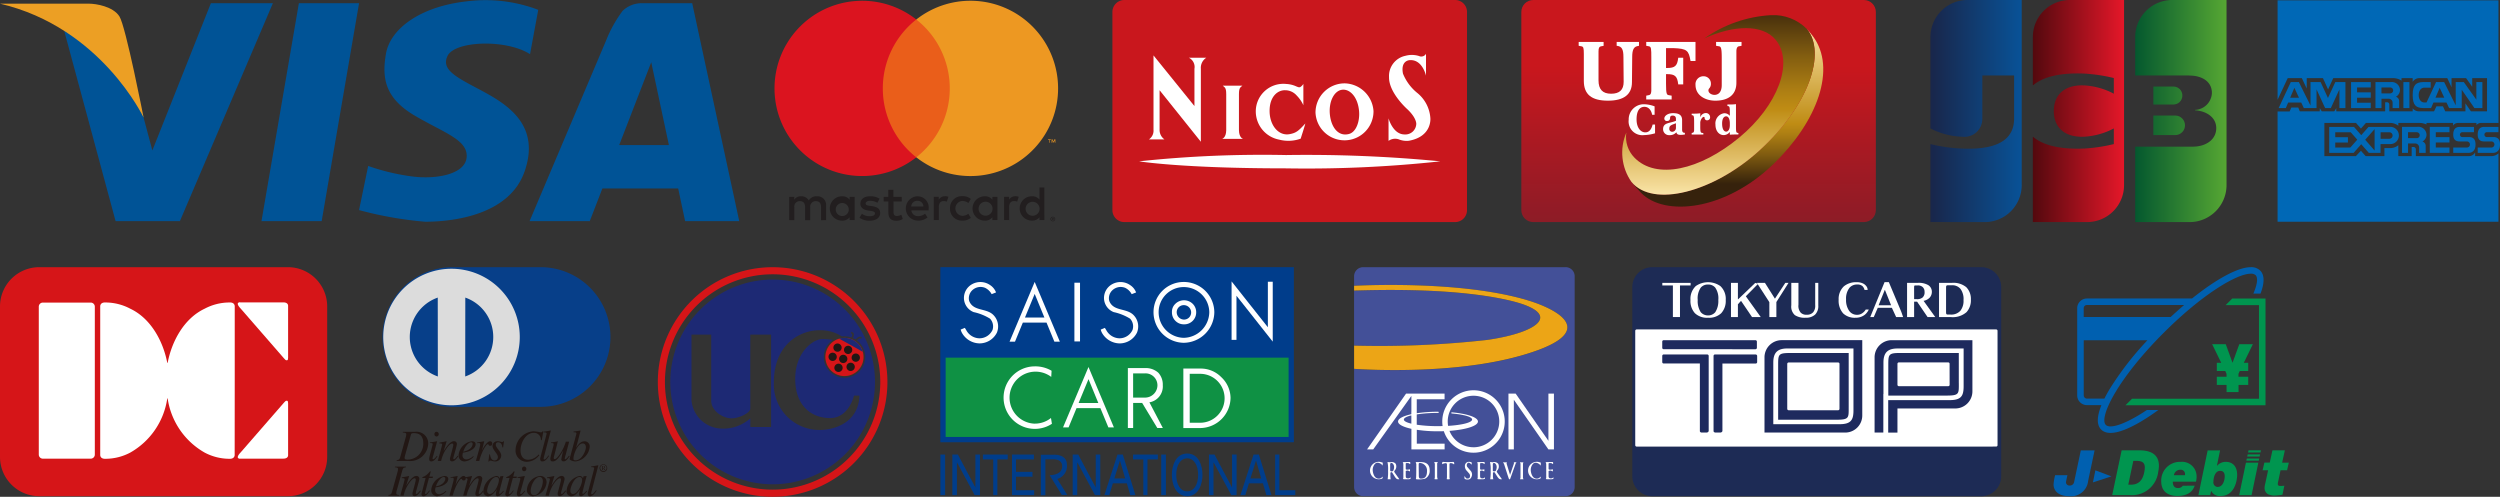 <svg id="レイヤー_1" data-name="レイヤー 1" xmlns="http://www.w3.org/2000/svg" xmlns:xlink="http://www.w3.org/1999/xlink" viewBox="0 0 262 52.062"><rect x="0" y="0" width="262" height="52.062" fill="#333333" stroke="none"/><defs><linearGradient id="linear-gradient" x1="261.77" y1="11.637" x2="271.34" y2="11.637" gradientTransform="translate(-38)" gradientUnits="userSpaceOnUse"><stop offset="0" stop-color="#04582f"/><stop offset="1" stop-color="#56a733"/></linearGradient><linearGradient id="linear-gradient-2" x1="202.31" y1="11.637" x2="211.877" y2="11.637" gradientUnits="userSpaceOnUse"><stop offset="0" stop-color="#19264a"/><stop offset="1" stop-color="#085297"/></linearGradient><linearGradient id="linear-gradient-3" x1="213.043" y1="11.637" x2="222.604" y2="11.637" gradientUnits="userSpaceOnUse"><stop offset="0" stop-color="#53090e"/><stop offset="1" stop-color="#e51729"/></linearGradient><clipPath id="clip-path"><path d="M160.685,0a1.253,1.253,0,0,0-1.25,1.252V22.021a1.251,1.251,0,0,0,1.25,1.254h34.647a1.256,1.256,0,0,0,1.257-1.254V1.252A1.257,1.257,0,0,0,195.332,0Z" style="fill:none"/></clipPath><linearGradient id="linear-gradient-4" x1="-154.68" y1="418.647" x2="-153.006" y2="418.647" gradientTransform="matrix(0, 14.687, 14.687, 0, -5970.818, 2271.36)" gradientUnits="userSpaceOnUse"><stop offset="0" stop-color="#c9171d"/><stop offset="0.3" stop-color="#c9171d"/><stop offset="0.605" stop-color="#ac1922"/><stop offset="1" stop-color="#8a1c27"/></linearGradient><clipPath id="clip-path-2"><path d="M184.356,15.8c-4.8,4.342-11.11,6-13.379,3.261.281.361.816.958,1.035,1.175,2.455,2.475,8.753,1.862,13.819-3.019,4.671-4.5,6.651-10.049,4.176-13.4a9.589,9.589,0,0,0-.655-.79c2.066,2.493.253,8.019-5,12.769" style="fill:none"/></clipPath><linearGradient id="linear-gradient-5" x1="-156.032" y1="416.552" x2="-154.358" y2="416.552" gradientTransform="matrix(0, 12.541, 12.541, 0, -5042.079, 1959.293)" gradientUnits="userSpaceOnUse"><stop offset="0" stop-color="#f9e4a7"/><stop offset="0.087" stop-color="#efd48d"/><stop offset="0.5" stop-color="#bf8c14"/><stop offset="0.55" stop-color="#ae7f13"/><stop offset="0.65" stop-color="#825d10"/><stop offset="0.788" stop-color="#3c270c"/><stop offset="0.8" stop-color="#36220c"/><stop offset="1" stop-color="#36220c"/></linearGradient><clipPath id="clip-path-3"><path d="M178.607,4.029c3.042-1.4,6.1-1.528,7.48.142,1.94,2.342.244,6.887-3.83,10.257-4.109,3.4-8.675,4.438-10.968,2.094a3.1,3.1,0,0,1-.85-2.63,5.353,5.353,0,0,0,.538,5.173c2.269,2.74,8.575,1.081,13.379-3.261,5.249-4.75,7.061-10.277,5-12.769A4.917,4.917,0,0,0,185.6,1.59a13.413,13.413,0,0,0-6.994,2.439" style="fill:none"/></clipPath><linearGradient id="linear-gradient-6" x1="-137.13" y1="446.616" x2="-135.456" y2="446.616" gradientTransform="matrix(0, -13.339, -13.339, 0, 6138.12, -1806.593)" gradientUnits="userSpaceOnUse"><stop offset="0" stop-color="#f9e4a7"/><stop offset="0.1" stop-color="#f9e4a7"/><stop offset="0.169" stop-color="#efd48d"/><stop offset="0.5" stop-color="#bf8c14"/><stop offset="0.584" stop-color="#ae7f13"/><stop offset="0.75" stop-color="#825d10"/><stop offset="0.98" stop-color="#3c270c"/><stop offset="1" stop-color="#36220c"/></linearGradient></defs><title>daibiki_img</title><polygon points="37.629 0.336 31.322 0.336 27.404 23.174 33.711 23.174 37.629 0.336" style="fill:#005396"/><polygon points="22.101 0.336 15.967 15.766 12.449 2.581 6.334 1.769 12.115 23.174 13.023 23.174 17.944 23.174 18.852 23.174 28.599 0.336 22.101 0.336" style="fill:#005396"/><path d="M38.585,17.393l-.956,4.624a39.139,39.139,0,0,0,6.928,1.22c3.074,0,8.839-.751,10.416-5.257s-1.29-6.713-4.013-8.215-4.826-2.3-4.061-3.9,6.163-1.784,8.648-.188l.86-4.647A15.547,15.547,0,0,0,48.9.143C44.127.67,40.91,2.964,40.448,5.635c-.442,2.556-.1,4.647,3.01,6.478s5.59,2.535,5.447,4.365-3.345,2.394-6.02,1.972A22.712,22.712,0,0,1,38.585,17.393Z" style="fill:#005396"/><path d="M71.8,23.174h5.673L72.542.336h-5.2a2.883,2.883,0,0,0-2.1.812,13.544,13.544,0,0,0-1.72,3.09L55.5,23.174h6.307L63.13,19.75h7.943ZM64.893,15.2l3.358-8.676L70.1,15.2Z" style="fill:#005396"/><path d="M0,.384H9.317c.741,0,2.532.287,3.2,1.338S15.05,12.328,15.05,12.328,10.607,2.868,0,.384Z" style="fill:#ec9f24"/><path d="M30.178,52a4.113,4.113,0,0,0,4.111-4.113V32.116A4.114,4.114,0,0,0,30.178,28H4.118A4.116,4.116,0,0,0,0,32.116V47.887A4.114,4.114,0,0,0,4.118,52Z" style="fill:#d61518"/><path d="M4.492,31.71H9.507a.43.43,0,0,1,.43.43v15.5a.428.428,0,0,1-.428.428H4.491a.426.426,0,0,1-.426-.426V32.138A.428.428,0,0,1,4.492,31.71Z" style="fill:#fff"/><path d="M24.6,39.88V32.133s.051-.479-.593-.433a5.563,5.563,0,0,0-2.554.649c-2.2,1.038-3.461,3.469-3.882,5.67l-.024.017-.018-.017c-.42-2.2-1.682-4.632-3.882-5.67a5.571,5.571,0,0,0-2.552-.649c-.642-.046-.592.433-.592.433V47.649s-.051.474.592.432a5.568,5.568,0,0,0,2.552-.647,7.809,7.809,0,0,0,3.882-5.672l.018-.014.024.014a7.823,7.823,0,0,0,3.882,5.672A5.56,5.56,0,0,0,24,48.081c.644.042.593-.432.593-.432Z" style="fill:#fff"/><path d="M29.9,37.7a.212.212,0,0,0,.219.044s.067-.022.067-.209h.007V32.067s.047-.378-.506-.378l-4.5,0a.232.232,0,0,0-.244.072s-.148.128.27.566l4.477,5.146s.1.12.206.219" style="fill:#fff"/><path d="M29.9,42.055a.219.219,0,0,1,.219-.044s.067.02.067.211h.007v5.466s.047.378-.506.378l-4.5,0a.24.24,0,0,1-.244-.076s-.148-.13.27-.568l4.477-5.144s.1-.118.206-.219" style="fill:#fff"/><path d="M261.153,16.361h-1.762v-.392a.705.705,0,0,1-.622.392h-5.59V15.64a.238.238,0,0,0-.243-.232h-.193v.953h-1.4V15.22a1.343,1.343,0,0,1-.846.3h-.609v.844h-1.964l-.5-.563-.531.563h-3.3v-3.48h3.315l.519.591.521-.591H250.5a1.339,1.339,0,0,1,.846.3v-.3h2.179a1.743,1.743,0,0,1,.77.162l0-.162h2.782v.278a.64.64,0,0,1,.537-.278h1.917v.227a.618.618,0,0,1,.5-.227h1.809V.037H238.69V10.45l1.062-2.261h1.482l.511,1.088V8.189h1.7l.537,1.181.544-1.181h6.214a1.629,1.629,0,0,1,.938.26l0-.26h1.17V8.58a.821.821,0,0,1,.7-.392h2.926l.448.958V8.189h1.524l.641.9v-.9h1.554v3.48h-1.689l-.575-.832v.832h-2.113l-.243-.523h-.687l-.243.523h-1.543a.835.835,0,0,1-.7-.318v.318H250.4v-.72a.237.237,0,0,0-.243-.232h-.193v.953h-5.121v-.341l-.211.341h-1.312l-.211-.342v.342H241.02l-.162-.4h-.728l-.173.41-1.266,0V23.238h23.147V16.071A1.1,1.1,0,0,1,261.153,16.361Z" style="fill:#0068b6"/><path d="M245.17,9.369v1.958h.63V8.6h-1.06l-.77,1.671L243.2,8.6H242.14V11.06L240.919,8.6h-.843L238.8,11.327h.754l.245-.58h1.371l.27.58h1.333V9.369l.9,1.958h.6Zm-5.159.871.44-1.037.481,1.037Z" style="fill:#0068b6"/><polygon points="248.455 10.766 247.021 10.766 247.021 10.24 248.455 10.24 248.455 9.679 247.021 9.679 247.021 9.165 248.455 9.165 248.455 8.603 246.392 8.603 246.392 11.327 248.455 11.327 248.455 10.766" style="fill:#0068b6"/><polygon points="254.641 16.019 256.703 16.019 256.703 15.459 255.27 15.459 255.27 14.932 256.703 14.932 256.703 14.371 255.27 14.371 255.27 13.857 256.703 13.857 256.703 13.296 254.641 13.296 254.641 16.019" style="fill:#0068b6"/><path d="M251.518,9.431a.856.856,0,0,0-.969-.827h-1.6v2.723h.63v-.98h.753a.412.412,0,0,1,.412.412v.569h.686v-.773a.482.482,0,0,0-.342-.415A.816.816,0,0,0,251.518,9.431Zm-1.024.355h-.917v-.62h.917a.31.31,0,1,1,0,.62Z" style="fill:#0068b6"/><path d="M254.3,14.123a.855.855,0,0,0-.969-.827h-1.6v2.723h.63v-.981h.753a.412.412,0,0,1,.412.411v.569h.686v-.773a.481.481,0,0,0-.342-.415A.816.816,0,0,0,254.3,14.123Zm-1.023.354h-.917v-.62h.917a.31.31,0,1,1,0,.62Z" style="fill:#0068b6"/><rect x="251.876" y="8.603" width="0.63" height="2.723" style="fill:#0068b6"/><path d="M254.011,11.327h.766l.246-.58h1.371l.27.58h1.325V9.4l1.329,1.925h.835V8.6h-.63v1.848L258.206,8.6h-.847v2.441L256.146,8.6H255.3l-1,2.139h-.241c-.33,0-.58-.314-.58-.777s.25-.777.58-.777h.677V8.6h-.723c-.84,0-1.162.314-1.162,1.362S253.171,11.327,254.011,11.327ZM255.678,9.2l.482,1.037h-.922Z" style="fill:#0068b6"/><path d="M250.5,13.3h-2.279l-.764.867L246.7,13.3h-2.6v2.723h2.556l.8-.909.8.909h1.225V15.1H250.5a.9.9,0,1,0,0-1.806Zm-4.184,2.162h-1.582v-.526h1.328v-.561h-1.328v-.514h1.624l.684.777Zm1.557-.816.985-1.118v2.25Zm2.528-.1h-.913v-.684h.913a.342.342,0,0,1,0,.684Z" style="fill:#0068b6"/><path d="M258.762,14.364h-.656a.258.258,0,1,1,0-.507h1.166V13.3h-1.5c-.311,0-.672.129-.672.814,0,.6.361.709.672.709h.777a.32.32,0,0,1,0,.639H257.1v.561h1.578c.311,0,.757-.141.757-.885C259.434,14.487,259.073,14.364,258.762,14.364Z" style="fill:#0068b6"/><path d="M261.328,14.364h-.657a.258.258,0,1,1,0-.507h1.166V13.3h-1.5c-.311,0-.672.129-.672.814,0,.6.361.709.672.709h.777a.32.32,0,0,1,0,.639h-1.449v.561h1.577c.311,0,.757-.141.757-.885C262,14.487,261.639,14.364,261.328,14.364Z" style="fill:#0068b6"/><path d="M248.25,10.108"/><path d="M86.575,23.068V21.537a.908.908,0,0,0-.959-.969.944.944,0,0,0-.857.434.9.9,0,0,0-.806-.434.806.806,0,0,0-.714.362v-.3h-.531v2.439h.536V21.726a.571.571,0,0,1,.6-.648c.352,0,.531.23.531.643v1.357h.536V21.726a.574.574,0,0,1,.6-.648c.362,0,.536.23.536.643v1.357ZM94.5,20.629h-.873v-.74h-.536v.74h-.485v.485H93.1v1.123c0,.566.219.9.847.9a1.245,1.245,0,0,0,.663-.189L94.46,22.5a.98.98,0,0,1-.469.138c-.255,0-.352-.163-.352-.408V21.114h.867Zm4.526-.061a.719.719,0,0,0-.643.357v-.3h-.526v2.439h.531V21.7c0-.4.173-.628.51-.628a.865.865,0,0,1,.332.061l.163-.51a1.135,1.135,0,0,0-.378-.066Zm-6.842.255a1.824,1.824,0,0,0-.995-.255c-.617,0-1.02.3-1.02.781,0,.4.3.643.842.719l.255.036c.291.041.429.117.429.255,0,.189-.194.3-.556.3a1.3,1.3,0,0,1-.811-.255l-.255.413a1.76,1.76,0,0,0,1.056.316c.7,0,1.112-.332,1.112-.8s-.321-.653-.852-.73l-.255-.036c-.23-.031-.413-.077-.413-.24s.173-.286.464-.286a1.572,1.572,0,0,1,.765.209Zm14.213-.255a.719.719,0,0,0-.643.357v-.3h-.526v2.439h.531V21.7c0-.4.173-.628.51-.628a.865.865,0,0,1,.332.061l.163-.51a1.135,1.135,0,0,0-.378-.066ZM99.56,21.844a1.232,1.232,0,0,0,1.186,1.277q.058,0,.115,0a1.276,1.276,0,0,0,.878-.291l-.255-.429a1.071,1.071,0,0,1-.638.219.783.783,0,0,1,0-1.561,1.071,1.071,0,0,1,.638.219l.255-.429a1.276,1.276,0,0,0-.878-.291,1.232,1.232,0,0,0-1.3,1.161q0,.057,0,.115Zm4.97,0V20.629H104v.3a.926.926,0,0,0-.765-.357,1.276,1.276,0,1,0,0,2.551.926.926,0,0,0,.765-.357v.3h.531Zm-1.975,0a.732.732,0,1,1,0,.058Q102.553,21.872,102.555,21.844Zm-6.4-1.276a1.276,1.276,0,0,0,.036,2.551h0a1.482,1.482,0,0,0,1.013-.332l-.255-.393a1.161,1.161,0,0,1-.709.255.676.676,0,0,1-.73-.6h1.811v-.2a1.159,1.159,0,0,0-1.158-1.276Zm0,.475a.6.6,0,0,1,.617.592H95.494a.628.628,0,0,1,.648-.592Zm13.294.806v-2.2h-.51v1.276a.926.926,0,0,0-.765-.357,1.276,1.276,0,1,0,0,2.551.926.926,0,0,0,.765-.357v.3h.51Zm.885.865a.245.245,0,0,1,.23.145.237.237,0,0,1,0,.189.244.244,0,0,1-.133.128.24.24,0,0,1-.1.02.255.255,0,0,1-.23-.148.24.24,0,0,1,0-.189.248.248,0,0,1,.237-.145Zm0,.431a.181.181,0,0,0,.074-.015.191.191,0,0,0,.059-.041.184.184,0,0,0-.059-.3.184.184,0,0,0-.074-.015.191.191,0,0,0-.074.015.186.186,0,0,0-.061.041.185.185,0,0,0,.143.311Zm.015-.3a.1.1,0,0,1,.066.02.064.064,0,0,1,.023.054.061.061,0,0,1-.018.046.089.089,0,0,1-.054.023l.074.084h-.059l-.069-.084h-.023v.084h-.048v-.225Zm-.056.043v.061h.056a.054.054,0,0,0,.031,0,.026.026,0,0,0,0-.023.026.026,0,0,0,0-.023.054.054,0,0,0-.031,0Zm-2.806-1.036a.732.732,0,1,1,0,.058Q107.482,21.878,107.484,21.849Zm-17.917,0V20.629h-.531v.3a.926.926,0,0,0-.765-.357,1.276,1.276,0,1,0,0,2.551.926.926,0,0,0,.765-.357v.3h.531Zm-1.975,0a.682.682,0,1,1-.007.063q0-.032,0-.063Z" style="fill:#221e1f"/><g id="_Group_" data-name=" Group "><rect x="92.009" y="2.044" width="8.036" height="14.442" style="fill:#ea5e1a"/><path id="_Path_" data-name=" Path " d="M92.519,9.266a9.169,9.169,0,0,1,3.508-7.222,9.184,9.184,0,1,0,0,14.442A9.169,9.169,0,0,1,92.519,9.266Z" style="fill:#db141f"/><path d="M110.888,9.266a9.184,9.184,0,0,1-14.861,7.22,9.184,9.184,0,0,0,0-14.442,9.184,9.184,0,0,1,14.861,7.22Z" style="fill:#ed9822"/><path d="M110.01,14.955v-.3h.12V14.6h-.3v.061h.13v.3Zm.589,0V14.6h-.092l-.107.255-.107-.255h-.082v.357h.066v-.268l.1.232h.069l.1-.232v.27Z" style="fill:#ed9822"/></g><path d="M225.668,14.158h2.246a1.722,1.722,0,0,0,.267-.025,1.024,1.024,0,0,0,0-2,1.749,1.749,0,0,0-.267-.026h-2.246ZM227.654,0a3.885,3.885,0,0,0-3.884,3.884V7.91h5.5c.127,0,.282.01.381.014,1.237.063,2.155.7,2.155,1.808a1.84,1.84,0,0,1-1.761,1.782v.045c1.254.087,2.219.779,2.219,1.871,0,1.178-1.057,1.939-2.465,1.939H223.77v7.906h5.7A3.875,3.875,0,0,0,233.34,19.4V0Zm1.055,10.016a.923.923,0,0,0-.784-.93,1.736,1.736,0,0,0-.221-.018h-2.035v1.889H227.7a1.425,1.425,0,0,0,.221-.019A.918.918,0,0,0,228.708,10.016Z" style="fill:url(#linear-gradient)"/><path d="M206.191,0a3.884,3.884,0,0,0-3.881,3.884v9.577a7.747,7.747,0,0,0,3.355.87,1.877,1.877,0,0,0,2.082-1.921V7.91h3.331v4.5c0,1.76-1.083,3.174-4.784,3.174a16.7,16.7,0,0,1-3.984-.482v8.173H208a3.878,3.878,0,0,0,3.876-3.878V0Z" style="fill:url(#linear-gradient-2)"/><path d="M216.92,0a3.884,3.884,0,0,0-3.877,3.884V8.961c.984-.845,2.683-1.369,5.441-1.247a17.54,17.54,0,0,1,3.044.464V9.82a7.542,7.542,0,0,0-2.933-.858c-2.1-.159-3.357.866-3.357,2.679s1.261,2.835,3.357,2.675a7.649,7.649,0,0,0,2.933-.855V15.1a17.468,17.468,0,0,1-3.044.463c-2.757.125-4.456-.4-5.441-1.245v8.955h5.691A3.871,3.871,0,0,0,222.6,19.4V0Z" style="fill:url(#linear-gradient-3)"/><path d="M153.743,22.023a1.252,1.252,0,0,1-1.254,1.252H117.837a1.252,1.252,0,0,1-1.257-1.252V1.255A1.254,1.254,0,0,1,117.837,0h34.653a1.253,1.253,0,0,1,1.254,1.255Z" style="fill:#c9171d"/><path d="M119.375,16.908a122,122,0,0,1,15.407-.659,145.882,145.882,0,0,1,16.167.659,130.56,130.56,0,0,1-16.167.737c-10.93,0-15.407-.737-15.407-.737" style="fill:#fff"/><path d="M149.445,5.632v2.3s-.368-1.726-1.713-1.628c0,0-.971.023-.7,1.412a5.019,5.019,0,0,0,1.543,2.06,3.716,3.716,0,0,1,1.328,2.606s.2,1.927-2.253,2.37a2.183,2.183,0,0,1-1.072-.153,1.169,1.169,0,0,0-1.059.167V12.4s.451,1.69,1.68,1.69a1.145,1.145,0,0,0,1.226-1.1s.049-.61-.925-1.533c0,0-1.963-1.725-1.929-3.381a2.159,2.159,0,0,1,1.728-2.23,2.519,2.519,0,0,1,1.411.024.565.565,0,0,0,.739-.24" style="fill:#fff"/><path d="M130.275,14.552s-.42-.1-.433-.9V9.864c0-.726.183-.7.363-.889h-2.06c.18.193.363.163.363.889v3.789c-.013.795-.431.9-.431.9Z" style="fill:#fff"/><path d="M136.593,8.782v2.244a3.489,3.489,0,0,0-.69-1.005,1.609,1.609,0,0,0-1.219-.564c-.777-.021-1.631.649-1.631,2.169s.955,2.664,2.122,2.429c.67-.134.894-.321,1.619-1.11.042-.05-.484,1.587-.484,1.587a3.809,3.809,0,0,1-2.262.1,3.014,3.014,0,0,1-2.442-2.987A2.89,2.89,0,0,1,134.8,8.8a2.852,2.852,0,0,1,1.08.268c.181.07.286.111.394.054a1.033,1.033,0,0,0,.324-.338" style="fill:#fff"/><path d="M141.389,14.036c-1.164.324-1.9-.752-2.021-2.067s.435-2.406,1.223-2.553c.816-.154,1.715.687,1.842,2.261.082,1.04-.3,2.151-1.045,2.359m-.445-5.3a3.057,3.057,0,0,0-3.078,3.063,3.041,3.041,0,0,0,6.079-.15,3.108,3.108,0,0,0-3-2.913" style="fill:#fff"/><path d="M124.591,6.05a1.077,1.077,0,0,1,.587,1.159v3.907l-4.291-5.31V13.6a1.1,1.1,0,0,1-.484,1.012h1.635a1.218,1.218,0,0,1-.513-1.056v-4.1l4.325,5.4V7.209a1.25,1.25,0,0,1,.572-1.159Z" style="fill:#fff"/><g style="clip-path:url(#clip-path)"><rect x="159.435" width="37.154" height="23.275" style="fill:url(#linear-gradient-4)"/></g><g style="clip-path:url(#clip-path-2)"><rect x="170.977" y="3.035" width="21.505" height="19.681" style="fill:url(#linear-gradient-5)"/></g><g style="clip-path:url(#clip-path-3)"><rect x="169.73" y="1.59" width="21.688" height="20.215" style="fill:url(#linear-gradient-6)"/></g><path d="M179.845,4.392V4.8l.307.052c.193.031.286.155.286,1.18V8.909c0,.825-.418,1.035-.767,1.035-.258,0-.628-.163-.628-.474a.327.327,0,0,1,.09-.212.688.688,0,0,0,.169-.481.761.761,0,0,0-.762-.785.825.825,0,0,0-.85.905c0,1.136,1.074,1.654,2.074,1.654,1.424,0,2.21-.667,2.21-1.88v-3.3c0-.3.093-.49.253-.517l.286-.052V4.392Z" style="fill:#fff"/><path d="M169.426,4.392V4.8l.055.006c.484.062.655.366.655,1.17l.023,2.6c0,.84-.43,1.246-1.316,1.246s-1.318-.454-1.318-1.4V5.373c0-.353.082-.49.252-.517l.281-.052V4.392h-2.612V4.8l.284.052c.209.038.255.155.255.807V8.475c0,1.415.8,2.076,2.53,2.076,1.671,0,2.514-.654,2.514-1.94l.026-2.63c0-.8.17-1.108.657-1.17l.054-.006V4.392Z" style="fill:#fff"/><path d="M172.525,4.392V4.8l.281.052c.244.041.252.267.252,1.18V9.451c0,.273-.049.482-.252.517l-.281.057v.4h2.664v-.4l-.311-.054c-.2-.029-.278-.139-.278-1.178V7.769h.127c.8,0,1.049.222,1.144,1.023l.007.056h.523v-2.8h-.523l-.007.054c-.095.8-.345,1.023-1.144,1.023H174.6V5.043h.771c1.444.052,1.6.262,1.788,1.3l.01.052h.52V4.392Z" style="fill:#fff"/><path d="M173.193,13.052c-.126.539-.391.82-.764.82-.474,0-.917-.466-.917-1.363,0-.935.348-1.314.822-1.314.44,0,.719.351.811.835h.257v-.883a3.308,3.308,0,0,0-1.11-.222,1.585,1.585,0,0,0-1.605,1.63,1.439,1.439,0,0,0,1.592,1.605,4.61,4.61,0,0,0,1.17-.189v-.919Z" style="fill:#fff"/><path d="M175.228,13.811a.3.3,0,0,1-.285-.333c0-.345.232-.373.695-.562v.477a.4.4,0,0,1-.41.418m1.056-.278V12.59c0-.557-.363-.731-.945-.731s-.917.3-.917.562a.253.253,0,0,0,.286.258c.212,0,.32-.111.32-.366,0-.116.1-.2.252-.2.243,0,.358.118.358.342v.206c-.651.281-1.348.164-1.348.881a.627.627,0,0,0,.66.623.909.909,0,0,0,.729-.3h.011c.034.262.278.32.886.23v-.178c-.209,0-.293-.074-.293-.386" style="fill:#fff"/><path d="M178.736,11.849a.62.62,0,0,0-.536.422h-.013v-.4a4.648,4.648,0,0,1-.642.039h-.257v.157l.114.02c.1.023.142.121.142.657v.866c0,.18-.057.288-.142.3l-.114.026V14.1h1.223v-.152l-.155-.026c-.126-.02-.169-.118-.169-.654v-.44c.025-.307.24-.577.356-.577a.094.094,0,0,1,.1.1.248.248,0,0,0,.275.257.3.3,0,0,0,.3-.335.431.431,0,0,0-.48-.422" style="fill:#fff"/><path d="M180.9,13.794c-.195,0-.422-.206-.422-.847,0-.544.2-.754.422-.754s.371.234.386.688v.3c-.02.428-.2.615-.386.615m1.174.124c-.109-.02-.144-.118-.144-.654V10.913a4.4,4.4,0,0,1-.644.038h-.253v.157l.113.021c.1.021.141.121.141.655v.353h-.007a.723.723,0,0,0-.585-.27,1.078,1.078,0,0,0-.916,1.192c0,.685.391,1.1.865,1.1a.81.81,0,0,0,.636-.327h.007v.286c.193-.015.4-.025.644-.025h.253v-.152l-.109-.026" style="fill:#fff"/><path d="M56.571,42.637a7.319,7.319,0,1,0,0-14.637H47.319a7.319,7.319,0,0,0,0,14.637Z" style="fill:#073f89"/><path d="M47.319,42.474a7.154,7.154,0,1,0-7.155-7.155,7.154,7.154,0,0,0,7.155,7.155" style="fill:#dcdcdc"/><path d="M45.876,31.188a4.377,4.377,0,0,0,.01,8.266Z" style="fill:#073f89"/><path d="M51.693,35.319a4.376,4.376,0,0,1-2.939,4.135l.01-8.266a4.371,4.371,0,0,1,2.929,4.13" style="fill:#073f89"/><path d="M43.07,45.528c.02-.065.038-.135.306-.135.827,0,.984.576.984,1.049a1.648,1.648,0,0,1-1.623,1.723c-.222,0-.336-.028-.336-.182a3.124,3.124,0,0,1,.1-.434Zm-.855-.2c.237.018.361.042.361.2a1.2,1.2,0,0,1-.053.291l-.573,2.066c-.082.287-.149.3-.379.346v.075h1.182a1.9,1.9,0,0,0,2.126-1.81,1.223,1.223,0,0,0-1.364-1.243h-1.3Z" style="fill:#221714"/><path d="M45.845,47.821c-.18.277-.387.536-.648.536-.219,0-.219-.205-.219-.291,0-.219.366-1.38.366-1.51,0-.1-.035-.122-.292-.122v-.073c.175-.01.566-.084.746-.117l.013.008-.409,1.5a2.143,2.143,0,0,0-.075.309.076.076,0,0,0,.075.07c.055,0,.192-.092.383-.362Zm-.093-2.076a.221.221,0,0,1-.222-.242.228.228,0,0,1,.22-.254.253.253,0,0,1,.232.257.242.242,0,0,1-.23.239" style="fill:#221714"/><path d="M48.027,47.82c-.23.312-.394.53-.648.53-.214,0-.222-.139-.222-.277,0-.114.346-1.253.346-1.441,0-.082-.028-.149-.12-.149-.224,0-.516.4-.685.665a3.7,3.7,0,0,0-.468,1.159h-.351c.144-.528.458-1.622.458-1.72,0-.072-.045-.122-.3-.122v-.075c.252-.047.5-.1.758-.144l.012.008-.3.977.012.01c.221-.346.648-1,1.036-1a.284.284,0,0,1,.324.307c0,.2-.374,1.356-.374,1.493a.078.078,0,0,0,.075.082c.092,0,.21-.149.382-.369Z" style="fill:#221714"/><path d="M48.626,47.127c.172-.414.493-.775.747-.775a.162.162,0,0,1,.16.184c0,.04-.023.6-.987.8Zm.964.67a1.122,1.122,0,0,1-.685.349.408.408,0,0,1-.438-.424,1.082,1.082,0,0,1,.05-.284l.127-.02c.756-.11,1.2-.488,1.2-.857,0-.2-.144-.316-.384-.316a1.62,1.62,0,0,0-1.4,1.453.608.608,0,0,0,.641.66,1.429,1.429,0,0,0,.942-.5Z" style="fill:#221714"/><path d="M49.874,48.306l.381-1.364a2.714,2.714,0,0,0,.074-.374c0-.065-.024-.139-.169-.139a1.26,1.26,0,0,0-.154.02v-.08c.239-.03.513-.09.723-.124l.017.008-.23.93.01.007.037-.09c.155-.307.511-.855.8-.855a.215.215,0,0,1,.224.227c0,.246-.169.246-.22.246-.2,0-.13-.169-.242-.169-.145,0-.424.518-.463.588a5.781,5.781,0,0,0-.434,1.169Z" style="fill:#221714"/><path d="M51.352,47.621c.034.207.109.638.486.638a.341.341,0,0,0,.337-.377c0-.311-.558-.758-.558-1.119a.5.5,0,0,1,.561-.518c.21,0,.3.077.444.077a.138.138,0,0,0,.132-.08h.065l-.094.648h-.075c-.022-.267-.135-.538-.441-.538-.1,0-.252.042-.252.27,0,.3.571.711.571,1.109a.626.626,0,0,1-.695.626c-.142,0-.331-.089-.464-.089-.065,0-.084.047-.112.1h-.075l.093-.745Z" style="fill:#221714"/><path d="M56.685,46.118a.718.718,0,0,0-.718-.758c-.937,0-1.413,1.132-1.413,1.821,0,.613.257,1,.812,1a1.514,1.514,0,0,0,1.081-.551l.078.065a1.666,1.666,0,0,1-1.271.7,1.176,1.176,0,0,1-1.224-1.263,2.016,2.016,0,0,1,1.9-1.934,4.793,4.793,0,0,1,.728.113c.139,0,.167-.057.187-.107h.1l-.172.932Z" style="fill:#221714"/><path d="M57.543,47.775c-.237.357-.421.583-.712.583-.2,0-.22-.159-.22-.291,0-.1.676-2.537.676-2.636,0-.122-.2-.122-.317-.115v-.077a6.084,6.084,0,0,0,.727-.127l.025.023-.706,2.706a1.765,1.765,0,0,0-.045.221c0,.03,0,.093.068.093.117,0,.217-.129.444-.424Z" style="fill:#221714"/><path d="M59.7,47.8c-.294.426-.417.55-.648.55a.215.215,0,0,1-.224-.244,6.641,6.641,0,0,1,.2-.859h-.013c-.317.528-.663,1.111-1.082,1.111-.169,0-.259-.07-.259-.275s.352-1.383.352-1.51-.085-.137-.279-.137v-.067a5.488,5.488,0,0,0,.7-.124l.015.008-.428,1.7c-.015.06,0,.157.1.157.2,0,.491-.438.653-.681a5.034,5.034,0,0,0,.513-1.141h.347l-.371,1.4a2.009,2.009,0,0,0-.087.367c0,.023,0,.075.053.075.088,0,.22-.162.384-.369Z" style="fill:#221714"/><path d="M61.4,46.869c0,.391-.444,1.378-1.084,1.378-.221,0-.221-.12-.221-.152,0-.491.448-1.623.966-1.623.292,0,.339.252.339.4M60.1,45.3c.272.007.306.028.306.139a2.1,2.1,0,0,1-.075.311l-.636,2.343v.017c0,.107.361.249.608.249a1.7,1.7,0,0,0,1.5-1.548.533.533,0,0,0-.558-.564c-.421,0-.716.434-.868.678l-.01,0c.16-.531.374-1.4.474-1.784l-.02-.023c-.244.047-.483.078-.717.109Z" style="fill:#221714"/><path d="M40.706,51.873c.232-.043.3-.057.381-.347l.573-2.064a1.124,1.124,0,0,0,.053-.291c0-.162-.127-.179-.329-.2V48.9h1.157v.074c-.232.04-.3.05-.384.346l-.574,2.069a.937.937,0,0,0-.052.3c0,.152.117.165.317.189v.074H40.706Z" style="fill:#221714"/><path d="M44.1,51.462c-.234.314-.4.528-.651.528-.214,0-.224-.14-.224-.277,0-.112.346-1.252.346-1.436,0-.087-.028-.152-.115-.152-.227,0-.521.4-.69.663a3.651,3.651,0,0,0-.466,1.159h-.351c.144-.526.457-1.623.457-1.719,0-.072-.047-.122-.3-.122v-.075c.254-.048.506-.092.758-.145l.013.01-.3.975.01.01c.217-.347.648-1,1.036-1a.284.284,0,0,1,.322.311c0,.2-.374,1.353-.374,1.495a.08.08,0,0,0,.079.079c.09,0,.207-.151.381-.371Z" style="fill:#221714"/><path d="M45.344,50.093h-.392l-.411,1.56a.1.1,0,0,0,0,.04.071.071,0,0,0,.073.077c.1,0,.259-.221.374-.371l.062.033c-.239.361-.419.568-.665.568a.2.2,0,0,1-.222-.189,3.5,3.5,0,0,1,.107-.431l.334-1.288h-.344a.1.1,0,0,1,.01-.07c.027-.04.16-.077.237-.117a2.077,2.077,0,0,0,.511-.454c.017-.022.037-.065.078-.057.032-.008.042.035.032.07L45,49.946h.372Z" style="fill:#221714"/><path d="M45.759,50.769c.177-.416.494-.777.745-.777.115,0,.164.088.164.189,0,.035-.023.6-.985.793Zm.964.67a1.131,1.131,0,0,1-.68.351.41.41,0,0,1-.441-.428,1.575,1.575,0,0,1,.043-.284l.134-.018c.758-.11,1.2-.486,1.2-.857,0-.2-.145-.317-.386-.317a1.621,1.621,0,0,0-1.4,1.453.607.607,0,0,0,.638.661,1.44,1.44,0,0,0,.947-.506Z" style="fill:#221714"/><path d="M47.1,51.947l.374-1.363a2,2,0,0,0,.077-.378c0-.063-.023-.139-.17-.139a1,1,0,0,0-.154.022v-.079c.239-.03.515-.092.725-.125l.013.01-.227.927.008.013.038-.1c.154-.307.511-.855.8-.855a.217.217,0,0,1,.225.231c0,.24-.17.24-.222.24-.2,0-.129-.167-.242-.167-.143,0-.428.518-.463.588a6.122,6.122,0,0,0-.434,1.169Z" style="fill:#221714"/><path d="M50.692,51.462c-.234.314-.4.528-.651.528-.214,0-.224-.14-.224-.277,0-.112.346-1.252.346-1.436,0-.087-.028-.152-.115-.152-.224,0-.519.4-.688.663a3.641,3.641,0,0,0-.468,1.159h-.352c.149-.526.459-1.623.459-1.719,0-.072-.047-.122-.3-.122v-.075c.251-.048.5-.092.757-.145l.015.01-.3.975.01.01c.219-.347.648-1,1.036-1a.286.286,0,0,1,.324.311c0,.2-.373,1.353-.373,1.495a.078.078,0,0,0,.075.079c.092,0,.207-.151.381-.371Z" style="fill:#221714"/><path d="M51.053,51.439c0-.421.419-1.45.965-1.45.135,0,.266.089.266.312,0,.459-.456,1.468-.954,1.468-.124,0-.277-.085-.277-.331m1.7-.007c-.211.207-.3.324-.376.324a.064.064,0,0,1-.064-.062c0-.145.431-1.739.443-1.794l-.032-.015-.285.033-.012.014-.05.207h-.01a.345.345,0,0,0-.369-.254,1.7,1.7,0,0,0-1.334,1.56A.477.477,0,0,0,51.14,52c.28,0,.528-.14.915-.711l.01.01a2.039,2.039,0,0,0-.1.495c0,.08,0,.2.2.2s.359-.167.64-.514Z" style="fill:#221714"/><path d="M54.136,50.093h-.391l-.411,1.56a.078.078,0,0,0-.007.04.071.071,0,0,0,.072.077c.1,0,.259-.221.376-.371l.062.033c-.239.361-.421.568-.665.568a.2.2,0,0,1-.222-.189,3.549,3.549,0,0,1,.107-.431l.337-1.288h-.347a.076.076,0,0,1,.01-.07c.027-.04.157-.077.237-.117a2.1,2.1,0,0,0,.511-.454c.017-.022.035-.065.079-.057.032-.008.045.035.032.07l-.13.481h.374Z" style="fill:#221714"/><path d="M55.033,51.467c-.182.272-.388.533-.65.533-.219,0-.219-.207-.219-.291,0-.22.367-1.38.367-1.51,0-.1-.035-.122-.292-.122V50c.177-.01.563-.083.746-.117L55,49.9l-.412,1.5a2.248,2.248,0,0,0-.075.311.078.078,0,0,0,.075.07c.057,0,.192-.1.382-.367Zm-.1-2.081a.22.22,0,0,1-.222-.242.228.228,0,0,1,.219-.252.25.25,0,0,1,.234.254.239.239,0,0,1-.23.24" style="fill:#221714"/><path d="M56.561,49.983c.224,0,.327.207.327.451,0,.5-.367,1.466-.9,1.466-.235,0-.376-.167-.376-.433,0-.553.428-1.485.949-1.485m.033-.1a1.544,1.544,0,0,0-1.373,1.44.625.625,0,0,0,.7.675,1.58,1.58,0,0,0,1.359-1.423.636.636,0,0,0-.688-.691" style="fill:#221714"/><path d="M59.32,51.462c-.235.314-.4.528-.651.528-.214,0-.224-.14-.224-.277,0-.112.347-1.252.347-1.436,0-.087-.03-.152-.117-.152-.227,0-.523.4-.691.663a3.737,3.737,0,0,0-.464,1.159h-.351c.143-.526.459-1.623.459-1.719,0-.072-.049-.122-.3-.122v-.075c.25-.048.5-.092.755-.145l.015.01-.3.975.01.01c.22-.347.648-1,1.035-1a.285.285,0,0,1,.324.311c0,.2-.374,1.353-.374,1.495a.079.079,0,0,0,.075.079c.092,0,.209-.151.381-.371Z" style="fill:#221714"/><path d="M59.773,51.439c0-.421.422-1.45.967-1.45.134,0,.265.089.265.312,0,.459-.457,1.468-.954,1.468-.127,0-.279-.085-.279-.331m1.7-.007c-.207.207-.3.324-.374.324a.067.067,0,0,1-.065-.062c0-.145.431-1.739.446-1.794l-.033-.015-.287.033-.012.014-.048.207h-.007a.353.353,0,0,0-.371-.254,1.7,1.7,0,0,0-1.339,1.56.48.48,0,0,0,.484.555c.281,0,.528-.14.915-.711l.01.01a1.959,1.959,0,0,0-.1.495c0,.08,0,.2.194.2s.361-.167.641-.514Z" style="fill:#221714"/><path d="M62.53,51.412c-.24.364-.421.588-.712.588-.205,0-.224-.16-.224-.291,0-.1.676-2.539.676-2.635,0-.12-.2-.12-.316-.117v-.073c.242-.03.484-.072.728-.127l.025.023L62,51.484a1.422,1.422,0,0,0-.047.22c0,.03,0,.092.07.092.117,0,.214-.13.443-.426Z" style="fill:#221714"/><path d="M63.186,48.86h.047c.045,0,.082.022.082.09s-.023.1-.082.1h-.047Zm-.132,0c.057.007.057,0,.057.053v.281c0,.05,0,.05-.057.057v.015h.187v-.015c-.059-.007-.055-.007-.055-.057v-.113h.053c.075.11.1.185.139.185h.075v-.009a.507.507,0,0,1-.088-.1l-.065-.087a.134.134,0,0,0,.094-.124c0-.07-.065-.105-.135-.105h-.2Zm.581.2a.4.4,0,1,0-.394.4.4.4,0,0,0,.394-.4m-.065,0a.331.331,0,1,1-.329-.351.343.343,0,0,1,.329.351" style="fill:#221714"/><path d="M155.856,35.627c5.665-.819,8.185-2.914,1.8-4.258-6.051-1.271-14.017-.952-15.749-.917v5.77a101.7,101.7,0,0,0,13.948-.595" style="fill:#435098"/><path d="M164.077,28H142.861a.95.95,0,0,0-.952.951v1c1.614-.08,11.42-.479,18.075,1.487,2.882.849,8.376,3.347-.817,5.9-6.895,1.907-15.739,1.426-17.258,1.324V51.049a.954.954,0,0,0,.952.951h21.216a.953.953,0,0,0,.948-.951v-22.1a.949.949,0,0,0-.948-.951" style="fill:#435098"/><path d="M159.166,37.331c9.192-2.547,3.7-5.045.818-5.894-6.656-1.966-16.462-1.567-18.076-1.487v.5c1.732-.036,9.7-.355,15.749.917,6.384,1.344,3.863,3.44-1.8,4.258a101.7,101.7,0,0,1-13.948.595v2.435c1.518.1,10.365.582,17.258-1.326" style="fill:#eca516"/><polygon points="162.274 41.248 162.274 46.197 158.84 41.248 158.086 41.248 158.086 47.099 158.651 47.099 158.651 41.895 162.274 47.099 162.853 47.099 162.853 41.248 162.274 41.248" style="fill:#fff"/><path d="M154.42,40.9a3.273,3.273,0,0,0-3.27,3.274,3.381,3.381,0,0,0,.034.477c-.157.006-.32.008-.486.008a14.763,14.763,0,0,1-2.224-.149V43.429a14.528,14.528,0,0,1,2.224-.153h.019a.064.064,0,0,0,.063-.063.062.062,0,0,0-.063-.063H150.7a15.267,15.267,0,0,0-2.224.156V41.84h2.916v-.591h-4.036l-4.088,5.85h.645l4-5.609v1.667h-.005v.251c-.854.188-1.393.461-1.393.767s.538.574,1.4.765V47.1h3.481v-.6h-2.916V45.042a14.51,14.51,0,0,0,2.224.157c.21,0,.413,0,.61-.011A3.272,3.272,0,1,0,154.42,40.9m-7.295,3.067c0-.163.294-.315.78-.436v.083h.005V44.4c-.491-.119-.785-.267-.785-.433m7.295,2.905a2.7,2.7,0,0,1-2.515-1.718c1.728-.127,2.983-.519,2.983-.98,0-.442-1.136-.817-2.731-.963a.062.062,0,1,0,0,.124c1.251.108,2.119.348,2.119.632,0,.312-1.059.578-2.514.664a2.786,2.786,0,0,1-.04-.457,2.7,2.7,0,1,1,2.7,2.7" style="fill:#fff"/><path d="M144.9,48.8a.7.7,0,0,0-.527-.308c-.327,0-.515.451-.515.736s.141.933.635.933a.441.441,0,0,0,.387-.215.2.2,0,0,1-.01.2.915.915,0,1,1-.141-1.717,1.308,1.308,0,0,0,.186.055l-.015.314" style="fill:#fff"/><path d="M161.461,48.8a.7.7,0,0,0-.527-.308c-.326,0-.512.451-.512.736s.138.933.632.933a.431.431,0,0,0,.384-.215.193.193,0,0,1,0,.2.916.916,0,1,1-.141-1.717,1.1,1.1,0,0,0,.182.055l-.015.314" style="fill:#fff"/><path d="M156.873,49.46a.116.116,0,0,1,.021-.128.642.642,0,0,0,.121-.729.546.546,0,0,0-.58-.154,1.21,1.21,0,0,0-.283-.022,3.024,3.024,0,0,1,.068.893,4.4,4.4,0,0,1-.049.909h.328a1.468,1.468,0,0,1-.039-.3v-.339s-.014-.073.077-.1.116.041.116.041c.061.1.279.442.279.442.028.042.149.211.24.235a.507.507,0,0,0,.233.014s-.476-.654-.533-.758m-.1-.153c-.021.05-.1.1-.225.086s-.1-.157-.1-.157v-.594s.012-.132.125-.132.427.265.2.8" style="fill:#fff"/><path d="M146.125,49.46a.117.117,0,0,1,.023-.128.643.643,0,0,0,.12-.729.545.545,0,0,0-.577-.154,1.267,1.267,0,0,0-.284-.022,3.276,3.276,0,0,1,.062.893,5.068,5.068,0,0,1-.043.909h.323a1.569,1.569,0,0,1-.036-.3v-.339s-.015-.073.077-.1.116.041.116.041l.279.442c.028.042.149.211.24.235a.5.5,0,0,0,.232.014s-.475-.654-.533-.758m-.1-.153a.217.217,0,0,1-.226.086c-.123-.012-.108-.157-.108-.157v-.594s.008-.132.131-.132.424.265.2.8" style="fill:#fff"/><path d="M147.82,50.025a.352.352,0,0,1-.338.1c-.134-.029-.161-.1-.161-.243v-.511a.3.3,0,0,1,.364.008c.1.055.084-.047.084-.047V49.18a1.317,1.317,0,0,1-.335.044.2.2,0,0,1-.113-.061v-.5s-.03-.116.074-.13.29-.008.331.091c0,0,.072.044.072-.061s-.011-.146-.055-.146l-.505.008a.5.5,0,0,0-.237.033.3.3,0,0,1,.069.186v1.409s-.008.117-.039.138c0,0,0,.037.207.037s.523.025.591-.068a.292.292,0,0,0-.008-.138" style="fill:#fff"/><path d="M162.793,50.025a.352.352,0,0,1-.339.1c-.135-.029-.162-.1-.162-.243v-.511a.306.306,0,0,1,.366.008c.1.055.083-.047.083-.047V49.18a1.3,1.3,0,0,1-.338.044.2.2,0,0,1-.111-.061v-.5s-.029-.116.071-.13.3-.008.337.091c0,0,.069.044.069-.061s-.008-.146-.054-.146l-.505.008a.51.51,0,0,0-.239.033.287.287,0,0,1,.073.186v1.409s-.008.117-.046.138c0,0,.007.037.211.037s.523.025.592-.068a.31.31,0,0,0-.008-.138" style="fill:#fff"/><path d="M155.612,50.025a.351.351,0,0,1-.338.1c-.132-.029-.16-.1-.16-.243v-.511a.308.308,0,0,1,.367.008c.1.055.08-.047.08-.047V49.18a1.29,1.29,0,0,1-.337.044.2.2,0,0,1-.111-.061v-.5s-.028-.116.075-.13.293-.008.333.091c0,0,.07.044.07-.061s-.01-.146-.057-.146l-.5.008a.491.491,0,0,0-.236.033.3.3,0,0,1,.066.186v1.409s-.007.117-.041.138c0,0,.006.037.211.037s.521.025.591-.068a.273.273,0,0,0-.011-.138" style="fill:#fff"/><path d="M148.9,48.427h-.48s-.077,0-.039.066a.469.469,0,0,1,.047.261c0,.109,0,1.288-.028,1.362s-.006.113.058.113a2.588,2.588,0,0,0,.886-.062.908.908,0,0,0,.487-.871c0-.5-.228-.87-.932-.87m.019,1.731c-.1,0-.226-.008-.226-.287s-.017-1.184-.011-1.248c0,0,0-.134.192-.1a.793.793,0,0,1,.678.842c0,.654-.28.795-.632.795" style="fill:#fff"/><path d="M150.615,48.625V49.9a.781.781,0,0,0,.035.25c.036.08-.035.08-.035.08h-.2c-.1,0-.075-.062-.075-.062a.416.416,0,0,0,.03-.128V48.631a.526.526,0,0,0-.032-.124c-.024-.041-.057-.08.008-.08h.278s.088,0,.036.066a.182.182,0,0,0-.048.132" style="fill:#fff"/><path d="M151.142,48.659s-.046-.278.109-.254a3.3,3.3,0,0,0,.5.022c.221,0,.513-.017.556-.017s.073.031.084.083.033.162-.019.174a.493.493,0,0,0-.337-.129.107.107,0,0,0-.128.117v1.324a.594.594,0,0,0,.033.215c.032.047-.337.058-.324,0a.812.812,0,0,0,.025-.207V48.642s-.019-.141-.228-.088a.649.649,0,0,0-.268.1" style="fill:#fff"/><path d="M154.213,48.7s-.263-.356-.431-.138a.314.314,0,0,0,0,.384l.312.362a.587.587,0,0,1,.164.543c-.088.3-.224.443-.566.4-.116-.012-.228-.075-.222-.159s.021-.221.021-.221.115.268.235.276.272.005.309-.135a.394.394,0,0,0-.1-.422c-.141-.17-.265-.3-.265-.3a.717.717,0,0,1-.137-.58c.092-.286.356-.379.678-.263a.31.31,0,0,1,0,.254" style="fill:#fff"/><path d="M157.556,48.449h.324s.061,0,.034.052-.027.052-.018.094.358,1.171.358,1.171l.392-1.146a.18.18,0,0,0,.007-.122s-.015-.049.033-.049h.2s.068.005.008.065-.05.055-.062.094l-.567,1.578s-.08.122-.14-.025-.482-1.474-.482-1.474a.315.315,0,0,0-.077-.152s-.079-.08-.008-.085" style="fill:#fff"/><path d="M159.307,48.518s-.052-.064.028-.064h.259s.083,0,.047.06-.033.055-.033.091v1.464s.011.1.044.122c0,0,.034.039-.042.039h-.276s-.054,0-.022-.048a.294.294,0,0,0,.036-.173v-1.4s.012-.041-.041-.1" style="fill:#fff"/><path d="M236.869,28.356a1.338,1.338,0,0,0-.987-.356c-1.337,0-3.609,1.241-6.156,3.282H218.713A1.024,1.024,0,0,0,217.69,32.3v9.133a1.023,1.023,0,0,0,1.023,1.024h1.516c-.415,1.023-.574,2.011-.025,2.56.854.854,2.771-.005,4.229-.876.562-.336,1.151-.729,1.758-1.171h-1.2c-2.249,1.5-3.854,2.008-4.3,1.562-.75-.75,1.19-4.781,6.052-9.643,4.075-4.075,7.683-6.207,9.142-6.207a.691.691,0,0,1,.5.154c.267.266.193.947-.23,1.932h.746C237.272,29.8,237.392,28.879,236.869,28.356ZM221.08,40.792c-.186.312-.372.644-.54.983h-1.827a.337.337,0,0,1-.337-.337V35.66h6.673A32.257,32.257,0,0,0,221.08,40.792Zm6.4-7.568h-9.108V32.3a.337.337,0,0,1,.337-.337H228.9Q228.2,32.561,227.484,33.223Z" style="fill:#0060b0"/><path d="M233.342,40.339h-1.02V39.48h1.02v-.3l-.133-.3h-.887v-.859h.462l-.95-1.95h1.425l.71,1.95.71-1.95H236.1l-.95,1.95h.463v.859h-.887l-.133.3v.3h1.02v.859H234.6v.753h-1.254Z" style="fill:#00954f"/><polygon points="233.936 31.289 233.25 31.975 236.741 31.975 236.741 41.787 223.438 41.787 222.751 42.473 237.427 42.473 237.427 31.289 233.936 31.289" style="fill:#00954f"/><path d="M230,50.9c-.086.23-.341,1.076-1.81,1.076-1.207,0-1.692-.676-1.692-1.5a1.958,1.958,0,0,1,2.039-2.072,1.521,1.521,0,0,1,1.666,1.488,2.123,2.123,0,0,1-.066.59h-2.427c0,.361.125.663.531.663a.556.556,0,0,0,.512-.243ZM228.978,49.8a.664.664,0,0,0,.013-.111.443.443,0,0,0-.492-.459.679.679,0,0,0-.676.571Z" style="fill:#00954f"/><path d="M231.363,47.2h1.3l-.334,1.623h.013a1.2,1.2,0,0,1,.944-.42c.459,0,1.167.249,1.167,1.371,0,.6-.276,2.2-1.705,2.2a.969.969,0,0,1-1.01-.524h-.013l-.1.439h-1.233Zm.6,3.308a.474.474,0,0,0,.44.525c.524,0,.748-.629.748-1.128,0-.341-.158-.57-.485-.558C232.137,49.344,231.966,50.052,231.966,50.5Z" style="fill:#00954f"/><polygon points="235.375 48.485 236.674 48.485 235.966 51.888 234.667 51.888 235.375 48.485" style="fill:#00954f"/><path d="M239.167,48.485h.7l-.183.8H239l-.229,1.1a1.544,1.544,0,0,0-.059.341c0,.111.059.2.262.2s.321-.013.426-.02l-.2.938a6.216,6.216,0,0,1-.7.085,1.67,1.67,0,0,1-.82-.138.75.75,0,0,1-.354-.642,2.028,2.028,0,0,1,.072-.466l.3-1.4h-.577l.184-.8h.564l.284-1.288h1.3Z" style="fill:#00954f"/><path d="M218.838,50.393A1.8,1.8,0,0,1,216.832,52c-1.18,0-1.619-.636-1.619-1.227a5,5,0,0,1,.164-.969h1.292a7.616,7.616,0,0,0-.157.752.355.355,0,0,0,.386.328.446.446,0,0,0,.471-.38l.7-3.3h1.443Z" style="fill:#0060b0"/><polygon points="221.27 49.923 219.595 49.291 219.467 49.923 219.338 50.554 221.27 49.923" style="fill:#0060b0"/><path d="M221.359,51.885l.989-4.689h1.878c1.508,0,2.28.709,1.955,2.251a2.765,2.765,0,0,1-2.983,2.438Zm1.685-1.092h.293c.715,0,1.185-.377,1.372-1.262.206-.975-.058-1.235-.877-1.235h-.261Z" style="fill:#00954f"/><polygon points="235.466 48.052 235.418 48.279 236.717 48.279 236.764 48.052 235.466 48.052" style="fill:#00954f"/><polygon points="236.897 47.416 236.945 47.196 235.647 47.196 235.599 47.416 236.897 47.416" style="fill:#00954f"/><polygon points="235.556 47.62 235.509 47.848 236.807 47.848 236.855 47.62 235.556 47.62" style="fill:#00954f"/><rect x="98.548" y="28" width="37.049" height="18.347" style="fill:#003d8b"/><rect x="99.104" y="28.554" width="35.941" height="8.374" style="fill:#003d8b"/><rect x="99.104" y="37.482" width="35.941" height="8.311" style="fill:#0f9144"/><path d="M101.27,34.613a1.6,1.6,0,0,0,1.4.842,1.515,1.515,0,0,0,1.347-.88,1.189,1.189,0,0,0-.259-1.177,5.431,5.431,0,0,0-1.715-.688,1.6,1.6,0,0,1-1.021-1.412,1.646,1.646,0,0,1,.865-1.521,1.783,1.783,0,0,1,1.89.109,1.614,1.614,0,0,1,.608.76l-.46.181a1.562,1.562,0,0,0-.692-.664,1.265,1.265,0,0,0-1.311.23,1.156,1.156,0,0,0-.351,1.15c.445,1.124,1.836.706,2.567,1.5a1.7,1.7,0,0,1,.333,1.825,2.038,2.038,0,0,1-1.818,1.119,2.151,2.151,0,0,1-1.774-.992,1.486,1.486,0,0,1-.2-.456l.438-.179Z" style="fill:#fff"/><path d="M115.945,34.613a1.607,1.607,0,0,0,1.4.842,1.51,1.51,0,0,0,1.345-.88,1.179,1.179,0,0,0-.255-1.177,5.44,5.44,0,0,0-1.716-.688A1.6,1.6,0,0,1,115.7,31.3a1.647,1.647,0,0,1,.865-1.521,1.78,1.78,0,0,1,1.889.109,1.6,1.6,0,0,1,.61.76l-.463.181a1.537,1.537,0,0,0-.684-.664,1.266,1.266,0,0,0-1.313.23,1.141,1.141,0,0,0-.351,1.15c.442,1.124,1.834.706,2.568,1.5a1.7,1.7,0,0,1,.329,1.825,2.033,2.033,0,0,1-1.816,1.119,2.165,2.165,0,0,1-1.778-.992,1.481,1.481,0,0,1-.2-.456l.435-.179Z" style="fill:#fff"/><path d="M110.5,35.809h.574l-2.638-6.261L105.8,35.809h.57l.824-2h2.482Zm-3.085-2.528,1.021-2.477,1.019,2.477Z" style="fill:#fff"/><path d="M116.157,44.788h.579l-2.662-6.327-2.665,6.327h.579l.833-2.015h2.5Zm-3.118-2.555,1.036-2.5,1.028,2.5Z" style="fill:#fff"/><rect x="112.597" y="29.628" width="0.589" height="6.154" style="fill:#fff"/><path d="M124.989,31.833a1.3,1.3,0,0,0-1.834.029,1.125,1.125,0,0,0-.335.849,1.249,1.249,0,0,0,.362.914,1.228,1.228,0,0,0,.873.366,1.252,1.252,0,0,0,1.306-1.28,1.225,1.225,0,0,0-.371-.878m-.934,1.659a.776.776,0,0,1-.737-.78.735.735,0,0,1,.737-.733.766.766,0,0,1,.775.733.744.744,0,0,1-.775.78" style="fill:#fff"/><path d="M124.054,29.55a3.165,3.165,0,0,0-3.165,3.161,3.209,3.209,0,0,0,3.165,3.214,3.245,3.245,0,0,0,3.207-3.214,3.2,3.2,0,0,0-3.207-3.161m0,5.854a2.685,2.685,0,0,1-2.629-2.692,2.631,2.631,0,0,1,2.629-2.627,2.677,2.677,0,0,1,2.68,2.627,2.731,2.731,0,0,1-2.68,2.692" style="fill:#fff"/><polygon points="132.872 34.296 132.872 29.523 133.383 29.523 133.383 35.804 129.582 30.993 129.582 35.617 129.07 35.617 129.07 29.49 132.872 34.296" style="fill:#fff"/><path d="M108.45,44.4a2.726,2.726,0,1,1,1.72-4.9l.036-.645a3.357,3.357,0,0,0-1.756-.46,3.276,3.276,0,1,0,1.792,6.019l-.1-.608a2.7,2.7,0,0,1-1.687.59" style="fill:#fff"/><path d="M120.46,42.165a1.692,1.692,0,0,0,1.4-1.8,1.834,1.834,0,0,0-.466-1.3A1.961,1.961,0,0,0,120,38.574h-1.8l0,6.281h.554V42.224h.942l1.59,2.631h.581l-1.409-2.691m-1.707-.494V39.13H120a1.25,1.25,0,0,1,1.3,1.238,1.3,1.3,0,0,1-1.3,1.3Z" style="fill:#fff"/><path d="M124.015,44.859h1.83a3.209,3.209,0,0,0,3.116-3.189,3.038,3.038,0,0,0-.985-2.158,3,3,0,0,0-2.131-.887h-1.83v6.234m1.83-.556h-1.162V39.177h1.162a2.564,2.564,0,0,1,0,5.126" style="fill:#fff"/><rect x="98.555" y="47.637" width="0.494" height="4.251" style="fill:#003d8b"/><polygon points="102.222 47.637 102.7 47.637 102.7 51.888 102.146 51.888 100.292 48.455 100.285 48.455 100.285 51.888 99.806 51.888 99.806 47.637 100.388 47.637 102.211 51.073 102.222 51.073 102.222 47.637" style="fill:#003d8b"/><polygon points="103.006 47.637 105.611 47.637 105.611 48.147 104.523 48.147 104.523 51.888 104.09 51.888 104.09 48.147 103.006 48.147 103.006 47.637" style="fill:#003d8b"/><polygon points="118.739 47.637 121.342 47.637 121.342 48.147 120.256 48.147 120.256 51.888 119.821 51.888 119.821 48.147 118.739 48.147 118.739 47.637" style="fill:#003d8b"/><polygon points="108.38 51.888 106.055 51.888 106.055 47.637 108.353 47.637 108.353 48.147 106.48 48.147 106.48 49.451 108.204 49.451 108.204 49.958 106.48 49.958 106.48 51.377 108.38 51.377 108.38 51.888" style="fill:#003d8b"/><polygon points="114.833 47.637 115.309 47.637 115.309 51.888 114.755 51.888 112.903 48.455 112.894 48.455 112.894 51.888 112.416 51.888 112.416 47.637 112.999 47.637 114.822 51.073 114.833 51.073 114.833 47.637" style="fill:#003d8b"/><path d="M116.631,50.651l-.38,1.237h-.511l1.372-4.251h.558l1.322,4.251h-.538l-.36-1.237Zm1.286-.509-.54-1.868h-.007l-.587,1.868Z" style="fill:#003d8b"/><rect x="121.699" y="47.637" width="0.491" height="4.251" style="fill:#003d8b"/><path d="M124.42,52c-1.231,0-1.611-1.318-1.611-2.238s.38-2.232,1.611-2.232,1.6,1.318,1.6,2.232S125.648,52,124.42,52m0-3.965c-.717,0-1.15.728-1.15,1.727s.433,1.731,1.15,1.731,1.144-.73,1.144-1.731-.433-1.727-1.144-1.727" style="fill:#003d8b"/><polygon points="129.119 47.637 129.595 47.637 129.595 51.888 129.041 51.888 127.185 48.455 127.176 48.455 127.176 51.888 126.698 51.888 126.698 47.637 127.281 47.637 129.108 51.073 129.119 51.073 129.119 47.637" style="fill:#003d8b"/><path d="M130.891,50.651l-.382,1.237H130l1.371-4.251h.558l1.322,4.251h-.536l-.362-1.237Zm1.284-.509-.538-1.868h-.011l-.583,1.868Z" style="fill:#003d8b"/><polygon points="134.078 51.377 135.748 51.377 135.748 51.888 133.636 51.888 133.636 47.637 134.078 47.637 134.078 51.377" style="fill:#003d8b"/><path d="M111.279,51.87,110,49.8c.366,0,1.313-.112,1.313-.929s-.951-.73-.951-.73h-.806v3.766h-.476V47.655h1.333s1.4-.1,1.4,1.036a1.4,1.4,0,0,1-1.009,1.5l1.046,1.684Z" style="fill:#003d8b"/><path d="M173.153,28h34.484a2.09,2.09,0,0,1,2.09,2.09V49.913A2.087,2.087,0,0,1,207.639,52H173.157a2.09,2.09,0,0,1-2.09-2.09V30.087A2.087,2.087,0,0,1,173.153,28Z" style="fill:#1d2b55"/><path d="M209.2,46.8a.144.144,0,0,0,.142-.145V34.672a.145.145,0,0,0-.142-.148H171.528a.151.151,0,0,0-.155.148V46.658a.15.15,0,0,0,.155.145Z" style="fill:#fff"/><path d="M186.706,35.649a1.8,1.8,0,0,0-1.787,1.791v7.893h8.459a1.79,1.79,0,0,0,1.788-1.794v-7.89Zm7.538,7.342c0,1.006-.239,1.465-1.472,1.465h-6.931V37.992c0-1.01.419-1.473,1.468-1.473h6.934Z" style="fill:#1e2a5e"/><path d="M193.743,42.695v-5.7h-6.1c-1.285,0-1.293.13-1.293,1.3v5.693h6.1c1.346,0,1.292-.2,1.292-1.292m-.964.155a.144.144,0,0,1-.147.143H187.46a.149.149,0,0,1-.157-.143V38.129a.149.149,0,0,1,.157-.142h5.172a.144.144,0,0,1,.147.142Z" style="fill:#1e2a5e"/><path d="M205.282,40.164V36.992h-6.1c-1.274,0-1.288.13-1.288,1.3v3.164H204c1.343,0,1.285-.191,1.285-1.293m-.964.16a.142.142,0,0,1-.139.149H199a.147.147,0,0,1-.147-.149v-2.2a.143.143,0,0,1,.147-.142h5.179a.138.138,0,0,1,.139.142Z" style="fill:#1e2a5e"/><path d="M198.25,35.65a1.8,1.8,0,0,0-1.794,1.791v7.89h.917V41.294h.012v-3.3c0-1.01.419-1.473,1.472-1.473h6.931v3.945c0,1.013-.233,1.467-1.47,1.467h-6.434v3.4h.969V42.807h6.065a1.793,1.793,0,0,0,1.79-1.785V35.65Z" style="fill:#1e2a5e"/><path d="M183.974,36.6a.153.153,0,0,0,.148-.151V35.8a.15.15,0,0,0-.148-.148h-9.623a.146.146,0,0,0-.147.148v.647a.149.149,0,0,0,.147.151Z" style="fill:#1e2a5e"/><path d="M178.921,37.147h-4.57a.152.152,0,0,0-.147.151v.648a.147.147,0,0,0,.147.148h3.795V45.2a.183.183,0,0,0,.172.129h.566a.233.233,0,0,0,.187-.15V37.3a.152.152,0,0,0-.149-.151" style="fill:#1e2a5e"/><path d="M184,37.147h-4.265a.156.156,0,0,0-.155.151V45.2a.2.2,0,0,0,.172.129h.563a.228.228,0,0,0,.195-.15V38.1H184a.155.155,0,0,0,.15-.148V37.3a.161.161,0,0,0-.15-.151" style="fill:#1e2a5e"/><path d="M179,33.3a1.833,1.833,0,0,1-1.371-.474,1.891,1.891,0,0,1-.467-1.383,1.834,1.834,0,0,1,.559-1.465,2.249,2.249,0,0,1,2.57,0,1.831,1.831,0,0,1,.566,1.465,1.9,1.9,0,0,1-.474,1.383,1.849,1.849,0,0,1-1.378.474Zm0-3.48a.954.954,0,0,0-.756.318,1.983,1.983,0,0,0-.323,1.3,2.128,2.128,0,0,0,.318,1.279.992.992,0,0,0,.761.34.974.974,0,0,0,.761-.34,2.151,2.151,0,0,0,.318-1.279,1.962,1.962,0,0,0-.325-1.3.939.939,0,0,0-.754-.318" style="fill:#fff"/><polygon points="184.524 33.226 183.611 33.226 182.461 31.53 182.133 31.888 182.133 33.226 181.407 33.226 181.407 29.646 182.133 29.646 182.133 31.366 182.156 31.366 183.953 29.646 184.256 29.739 182.963 31.049 184.524 33.226" style="fill:#fff"/><polygon points="184.123 29.646 184.968 29.646 186.007 31.293 186.018 31.293 187.099 29.646 187.437 29.646 186.164 31.654 186.164 33.226 185.428 33.226 185.428 31.665 184.123 29.646" style="fill:#fff"/><path d="M190.234,29.646h.323v2.369a1.253,1.253,0,0,1-.33.953,1.382,1.382,0,0,1-1,.329,1.837,1.837,0,0,1-1.125-.272,1.193,1.193,0,0,1-.373-1.034l0-2.345h.749v2.3a1.075,1.075,0,0,0,.234.816.819.819,0,0,0,.648.221.838.838,0,0,0,.663-.263,1.057,1.057,0,0,0,.209-.745Z" style="fill:#fff"/><path d="M196.792,32.257l-.421.969H196l1.5-3.656h.452l1.3,3.1.195.559h-.731l-.447-.969Zm.752-1.865h-.023l-.643,1.6h1.308Z" style="fill:#fff"/><path d="M202.814,33.227h-.805l-1.1-1.615h-.31v1.615h-.739v-3.58h1.092a1.966,1.966,0,0,1,1.123.23.809.809,0,0,1,.383.718.894.894,0,0,1-.239.61,1.181,1.181,0,0,1-.629.323ZM200.6,31.352h.281a.88.88,0,0,0,.6-.171.707.707,0,0,0,.213-.586.662.662,0,0,0-.2-.512.724.724,0,0,0-.531-.169h-.233c-.121,0-.132.044-.132.3Z" style="fill:#fff"/><path d="M203.211,29.646h1.33a2.113,2.113,0,0,1,1.523.449,1.747,1.747,0,0,1,.485,1.291,1.845,1.845,0,0,1-.455,1.325,2.2,2.2,0,0,1-1.7.515h-1.185Zm.736,3.02c0,.259.026.3.216.3h.256a1.291,1.291,0,0,0,1.026-.394,1.665,1.665,0,0,0,.332-1.123,1.782,1.782,0,0,0-.322-1.178,1.114,1.114,0,0,0-.94-.373h-.358c-.183,0-.209.045-.209.268Z" style="fill:#fff"/><polygon points="176.062 33.226 175.319 33.226 175.319 29.916 174.211 29.916 174.211 29.646 177.175 29.646 177.175 29.916 176.062 29.916 176.062 33.226" style="fill:#fff"/><path d="M195.528,32.436a1.025,1.025,0,0,1-.3.342.93.93,0,0,1-.625.213.985.985,0,0,1-.8-.4,1.967,1.967,0,0,1-.335-1.225,1.822,1.822,0,0,1,.379-1.232,1.05,1.05,0,0,1,.789-.318.784.784,0,0,1,.551.169.826.826,0,0,1,.216.4h.325a.616.616,0,0,0-.159-.421.943.943,0,0,0-.4-.289,1.482,1.482,0,0,0-.586-.1,2,2,0,0,0-1.345.432,1.81,1.81,0,0,0-.548,1.406,1.994,1.994,0,0,0,.477,1.434,1.753,1.753,0,0,0,1.292.453,1.543,1.543,0,0,0,.955-.3,1.465,1.465,0,0,0,.435-.563Z" style="fill:#fff"/><path d="M68.941,40.03A12.03,12.03,0,1,1,80.974,52.062,12.03,12.03,0,0,1,68.941,40.03M80.974,51.314A11.284,11.284,0,1,0,69.685,40.03,11.283,11.283,0,0,0,80.974,51.314" style="fill:#d61518;fill-rule:evenodd"/><path d="M80.974,29.3A10.727,10.727,0,1,0,91.7,40.03,10.727,10.727,0,0,0,80.974,29.3m-.163,15.45H78.633V43.84a4.238,4.238,0,0,1-3.022,1.074,3.247,3.247,0,0,1-3.142-2.939V35.066h2.066v6.911c0,1.157,1.315,1.867,2.109,1.867s1.988-.558,1.988-1.034V35.066h2.178Zm5.056.31A4.779,4.779,0,0,1,81.1,40.093c0-4.116,2.861-5.481,4.734-5.481a4.124,4.124,0,0,1,2.4.647,1.926,1.926,0,0,1,.274-.018,2.162,2.162,0,0,1,.723.124,1.047,1.047,0,0,0,.08-.33c-.041-.037-.127-.106-.158-.132l.109-.141c.014.012.14.11.183.155.031.026.1.106-.049.514.089.043.178.091.261.138.194-.19.335-.288.414-.288a.766.766,0,0,1,.239.051l-.062.167a.668.668,0,0,0-.175-.04,1.315,1.315,0,0,0-.268.215,2.169,2.169,0,1,1-2.527-.054,7.463,7.463,0,0,0-1.112-.087c-.922,0-2.827,1.344-2.827,4.173s1.7,4.108,3.662,4.108,2.5-2.352,2.5-2.352h.568c-.089,2.772-2.533,3.6-4.2,3.6" style="fill:#1d2974;fill-rule:evenodd"/><path d="M89.915,36a2,2,0,1,0,.584,1.416A1.984,1.984,0,0,0,89.915,36" style="fill:#d61518;fill-rule:evenodd"/><path d="M87.775,36.865a.433.433,0,1,0-.436-.431.432.432,0,0,0,.436.431" style="fill:#221714;fill-rule:evenodd"/><path d="M88.881,37.1a.433.433,0,1,0-.431-.433.431.431,0,0,0,.431.433" style="fill:#221714;fill-rule:evenodd"/><path d="M89.687,37.916a.434.434,0,1,0-.436-.433.432.432,0,0,0,.436.433" style="fill:#221714;fill-rule:evenodd"/><path d="M88.371,38.048a.434.434,0,1,0-.434-.433.433.433,0,0,0,.434.433" style="fill:#221714;fill-rule:evenodd"/><path d="M87.263,37.83a.434.434,0,1,0-.436-.436.435.435,0,0,0,.436.436" style="fill:#221714;fill-rule:evenodd"/><path d="M89.147,38.881a.435.435,0,1,0-.435-.434.434.434,0,0,0,.435.434" style="fill:#221714;fill-rule:evenodd"/><path d="M87.875,38.983a.434.434,0,1,0-.434-.436.433.433,0,0,0,.434.436" style="fill:#221714;fill-rule:evenodd"/><path d="M88.171,35.613h0L90.2,36.745l.219.124a1.991,1.991,0,0,0-2.476-1.378Z" style="fill:#1d2974;fill-rule:evenodd"/></svg>